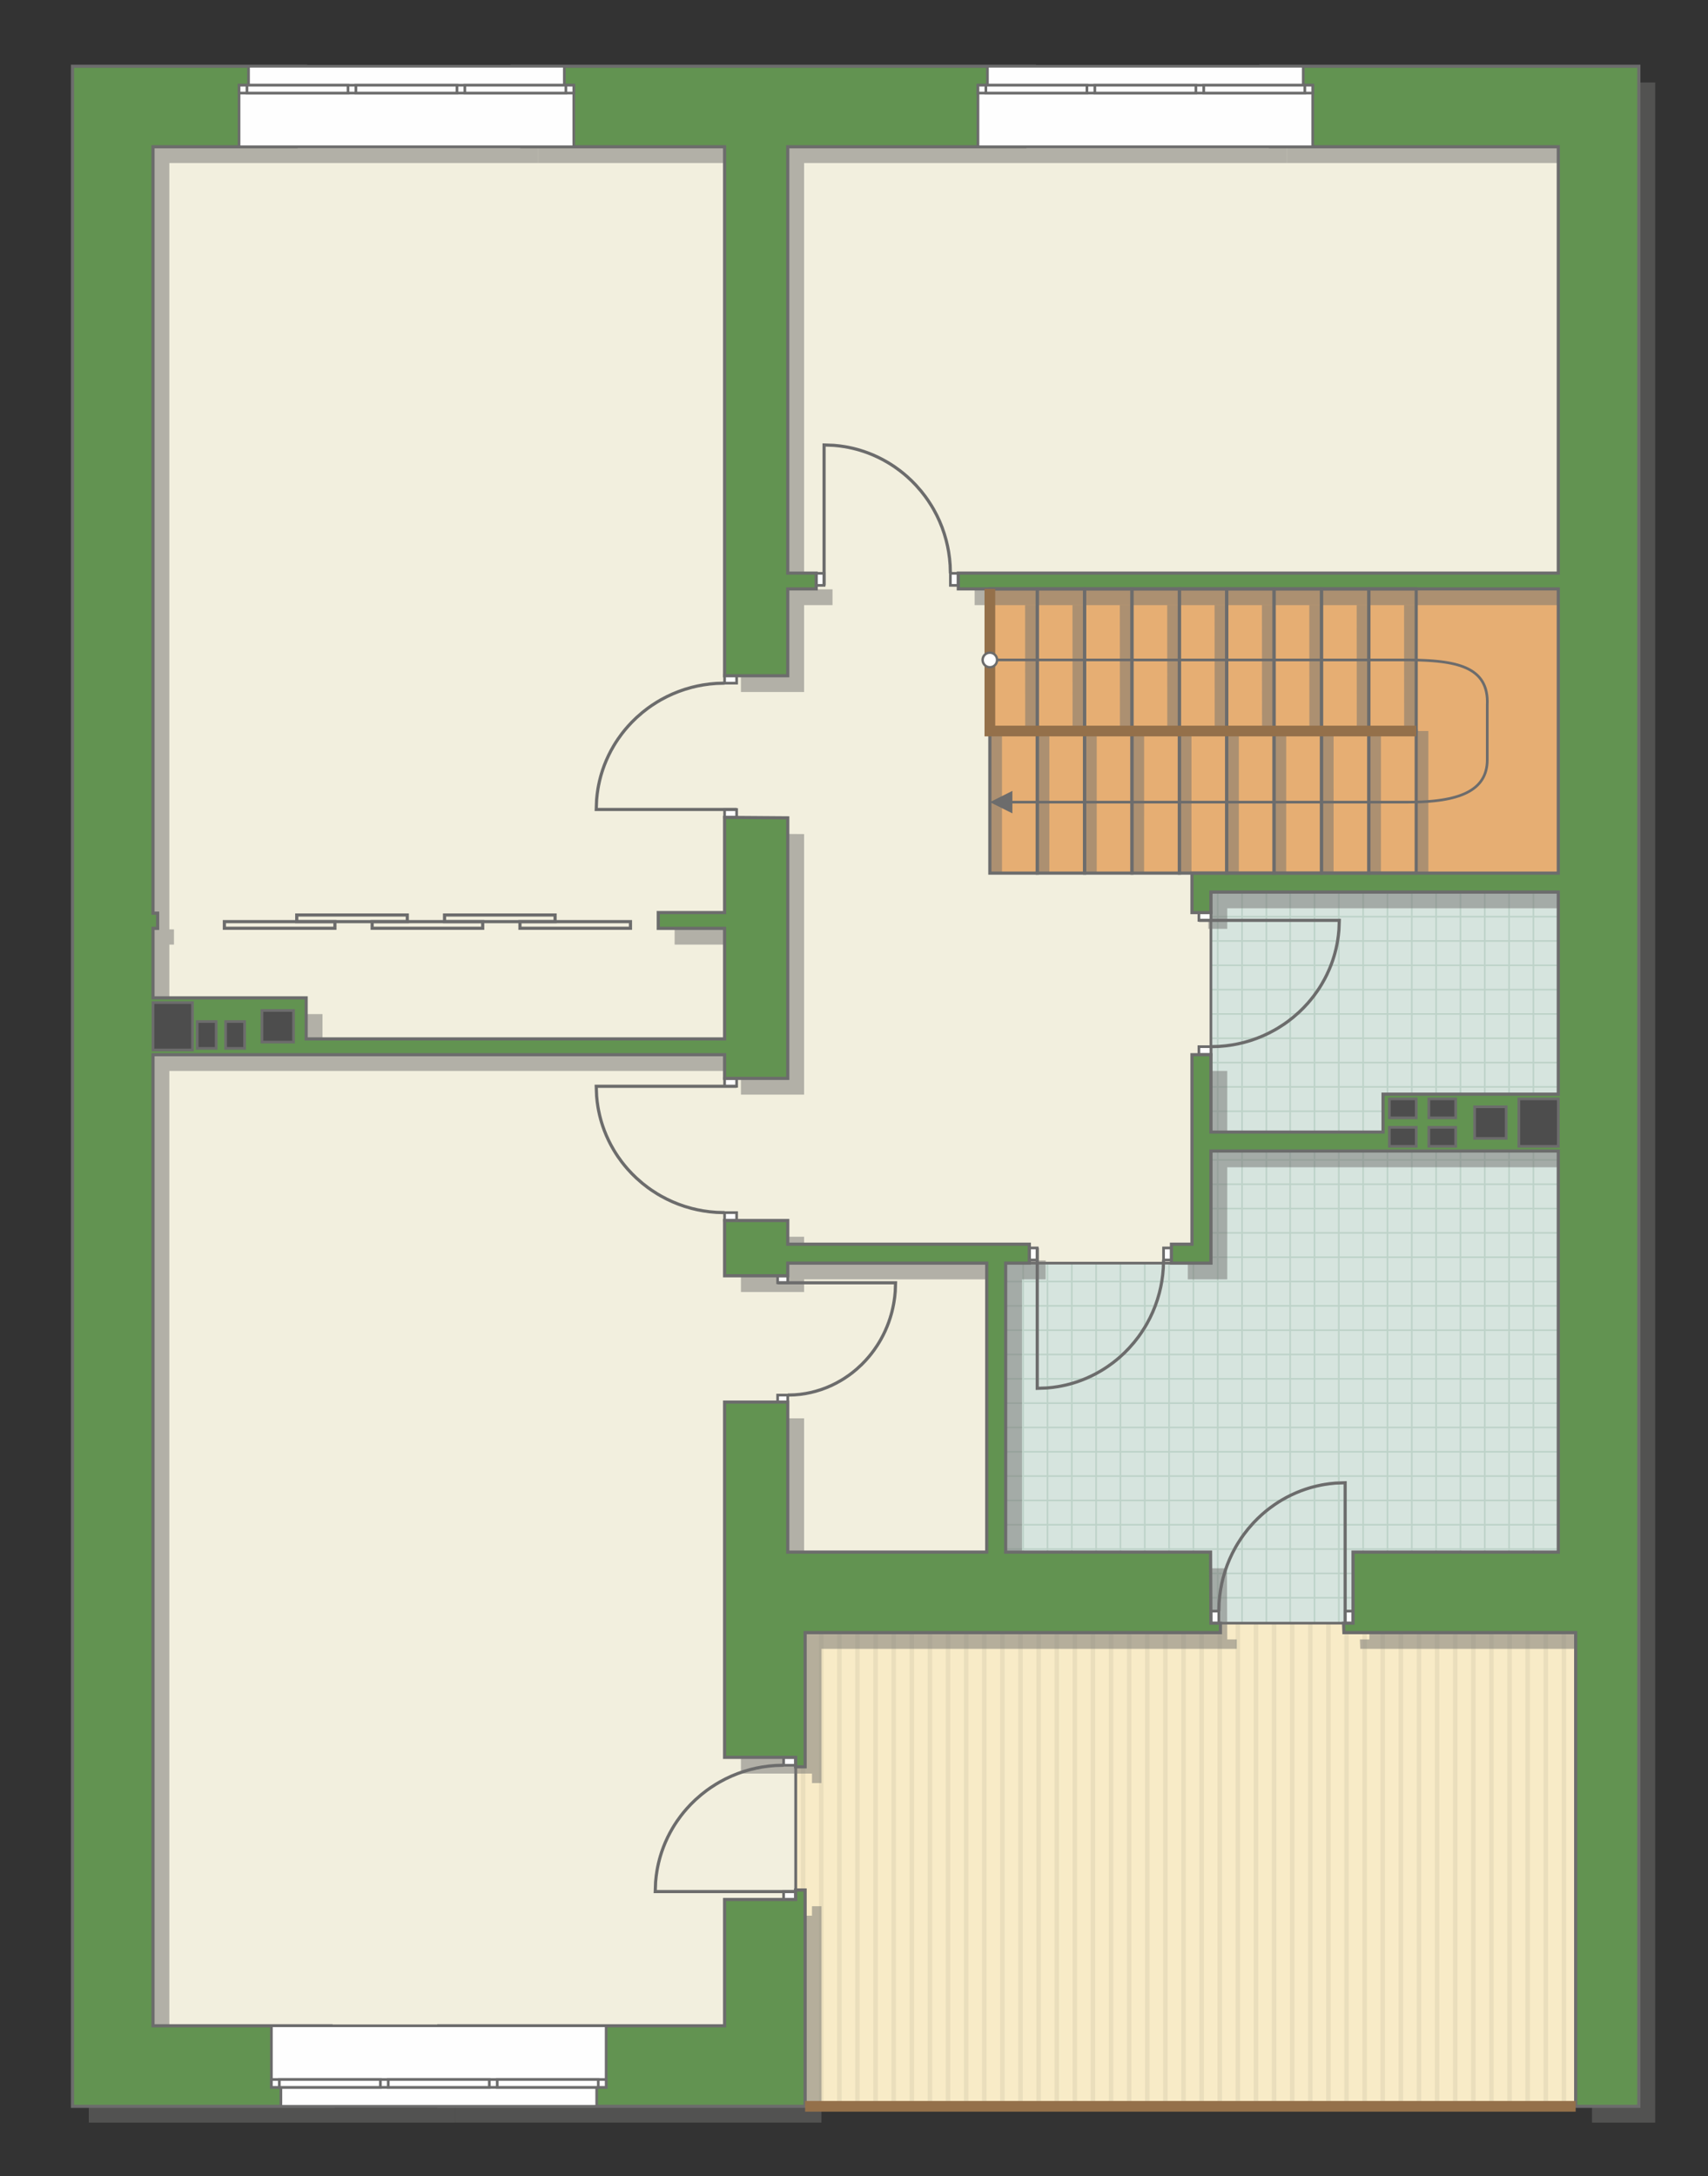 <?xml version="1.0" encoding="UTF-8"?>
<!DOCTYPE svg PUBLIC "-//W3C//DTD SVG 1.1//EN" "http://www.w3.org/Graphics/SVG/1.1/DTD/svg11.dtd">
<!-- Creator: CorelDRAW -->
<svg xmlns="http://www.w3.org/2000/svg" xml:space="preserve" width="108.118mm" height="137.746mm" version="1.1" style="shape-rendering:geometricPrecision; text-rendering:geometricPrecision; image-rendering:optimizeQuality; fill-rule:evenodd; clip-rule:evenodd"
viewBox="0 0 8147.09 10379.65"
 xmlns:xlink="http://www.w3.org/1999/xlink"
 xmlns:xodm="http://www.corel.com/coreldraw/odm/2003">
 <rect x="0" y="0" width="8147.09" height="10379.65" fill="#333333" stroke="none"/>
 <defs>
  <style type="text/css">
   <![CDATA[
    .str4 {stroke:#94704A;stroke-width:51.01;stroke-miterlimit:22.926}
    .str1 {stroke:#6C6C6C;stroke-width:12.73;stroke-miterlimit:22.926}
    .str2 {stroke:#6C6C6C;stroke-width:12.76;stroke-miterlimit:22.926}
    .str3 {stroke:#6C6C6C;stroke-width:15.07;stroke-miterlimit:22.926}
    .str0 {stroke:#BDD2C8;stroke-width:7.54;stroke-miterlimit:22.926}
    .fil1 {fill:none}
    .fil8 {fill:#FEFEFE}
    .fil0 {fill:#D6E4DE}
    .fil10 {fill:#4D4D4D}
    .fil9 {fill:#629351}
    .fil6 {fill:#E6AE73}
    .fil4 {fill:#EADEBC}
    .fil5 {fill:#F2EFDE}
    .fil3 {fill:#F8EBC7}
    .fil12 {fill:white}
    .fil2 {fill:white}
    .fil11 {fill:#6C6C6C;fill-rule:nonzero}
    .fil7 {fill:#727271;fill-opacity:0.502}
   ]]>
  </style>
    <clipPath id="id0">
     <path d="M7666.4 7744.39l-2869.46 -3.92 0 -1715.41 979.14 0 0 -1769.91 1656.95 0 233.37 3489.24z"/>
    </clipPath>
    <clipPath id="id1">
     <path d="M3832.71 7779.82l1943.38 -37.45 677.88 0 1061.96 45.14 0 2259.55 -3675.53 0 -45.21 -986.68 0 -677.89 37.53 -602.67z"/>
    </clipPath>
 </defs>
 <g id="пол">
  <g id="_2223179200864">
   <polygon class="fil0" points="7666.4,7744.39 4796.94,7740.48 4796.94,6025.07 5776.08,6025.07 5776.08,4255.16 7433.03,4255.16 "/>
   <g style="clip-path:url(#id0)">
    <g>
     <path id="_1" class="fil1 str0" d="M6966.27 8314.41l0 -4660.79m-116.03 4660.79l0 -4660.79m-116.03 4660.79l0 -4660.79m-116.03 4660.79l0 -4660.79m-116.03 4660.79l0 -4660.79m-116.03 4660.79l0 -4660.79m-116.03 4660.79l0 -4660.79m-116.03 4660.79l0 -4660.79m1740.38 4660.85l0 -4660.79m-116.03 4660.79l0 -4660.79m-116.03 4660.79l0 -4660.79m-116.03 4660.79l0 -4660.79m-116.03 4660.79l0 -4660.79m-116.03 4660.79l0 -4660.79m-116.03 4660.79l0 -4660.79m-116.03 4660.79l0 -4660.79m1740.44 4660.73l0 -4660.79m-116.03 4660.79l0 -4660.79m-116.03 4660.79l0 -4660.79m-116.03 4660.79l0 -4660.79m-116.03 4660.79l0 -4660.79m-116.03 4660.79l0 -4660.79m-116.03 4660.79l0 -4660.79m-116.03 4660.79l0 -4660.79m1740.38 4660.85l0 -4660.79m-116.03 4660.79l0 -4660.79m-116.03 4660.79l0 -4660.79m-116.03 4660.79l0 -4660.79m-116.03 4660.79l0 -4660.79m-116.03 4660.79l0 -4660.79m-116.03 4660.79l0 -4660.79m-116.03 4660.79l0 -4660.79"/>
     <path class="fil1 str0" d="M10813.56 6808.84l-7621.96 0m7621.96 116.03l-7621.96 0m7621.96 116.03l-7621.96 0m7621.96 116.03l-7621.96 0m7621.96 116.03l-7621.96 0m7621.96 116.03l-7621.96 0m7621.96 116.03l-7621.96 0m7621.96 116.03l-7621.96 0m7622.06 -1740.38l-7621.96 0m7621.96 116.03l-7621.96 0m7621.96 116.03l-7621.96 0m7621.96 116.03l-7621.96 0m7621.96 116.03l-7621.96 0m7621.96 116.03l-7621.96 0m7621.96 116.03l-7621.96 0m7621.96 116.03l-7621.96 0m7621.86 -1740.44l-7621.96 0m7621.96 116.03l-7621.96 0m7621.96 116.03l-7621.96 0m7621.96 116.03l-7621.96 0m7621.96 116.03l-7621.96 0m7621.96 116.03l-7621.96 0m7621.96 116.03l-7621.96 0m7621.96 116.03l-7621.96 0m7622.06 -1740.38l-7621.96 0m7621.96 116.03l-7621.96 0m7621.96 116.03l-7621.96 0m7621.96 116.03l-7621.96 0m7621.96 116.03l-7621.96 0m7621.96 116.03l-7621.96 0m7621.96 116.03l-7621.96 0m7621.96 116.03l-7621.96 0"/>
     <path class="fil1 str0" d="M10563.06 8314.47l0 -4660.79m-116.03 4660.79l0 -4660.79m-116.03 4660.79l0 -4660.79m-116.03 4660.79l0 -4660.79m-116.03 4660.79l0 -4660.79m-116.03 4660.79l0 -4660.79m-116.03 4660.79l0 -4660.79m-116.03 4660.79l0 -4660.79m928.18 4660.85l0 -4660.79"/>
     <path class="fil1 str0" d="M3256.1 8363.84l0 -4660.79m-116.03 4660.79l0 -4660.79m-116.03 4660.79l0 -4660.79m-116.03 4660.79l0 -4660.79m-116.03 4660.79l0 -4660.79m-116.03 4660.79l0 -4660.79m-116.03 4660.79l0 -4660.79m-116.03 4660.79l0 -4660.79m1740.38 4660.85l0 -4660.79m-116.03 4660.79l0 -4660.79m-116.03 4660.79l0 -4660.79m-116.03 4660.79l0 -4660.79m-116.03 4660.79l0 -4660.79m-116.03 4660.79l0 -4660.79m-116.03 4660.79l0 -4660.79m-116.03 4660.79l0 -4660.79m1740.44 4660.73l0 -4660.79m-116.03 4660.79l0 -4660.79m-116.03 4660.79l0 -4660.79m-116.03 4660.79l0 -4660.79m-116.03 4660.79l0 -4660.79m-116.03 4660.79l0 -4660.79m-116.03 4660.79l0 -4660.79m-116.03 4660.79l0 -4660.79m1740.38 4660.85l0 -4660.79m-116.03 4660.79l0 -4660.79m-116.03 4660.79l0 -4660.79m-116.03 4660.79l0 -4660.79m-116.03 4660.79l0 -4660.79m-116.03 4660.79l0 -4660.79m-116.03 4660.79l0 -4660.79m-116.03 4660.79l0 -4660.79"/>
    </g>
   </g>
   <polygon class="fil1" points="7666.4,7744.39 4796.94,7740.48 4796.94,6025.07 5776.08,6025.07 5776.08,4255.16 7433.03,4255.16 "/>
   <polygon class="fil2" points="3832.71,7779.82 5776.08,7742.37 6453.97,7742.37 7515.92,7787.5 7515.92,10047.06 3840.39,10047.06 3795.18,9060.38 3795.18,8382.49 "/>
   <g style="clip-path:url(#id1)">
    <g>
     <g>
      <rect class="fil3" transform="matrix(4.67283E-13 7.762 50.716 -4.65695E-11 -931.782 5803.78)" width="703.35" height="173.77"/>
      <rect class="fil4" transform="matrix(4.67283E-13 7.762 0.124 -1.14149E-13 -931.782 5803.78)" width="703.35" height="173.77"/>
      <rect class="fil4" transform="matrix(4.67283E-13 7.762 0.124 -1.14149E-13 4252.17 5803.78)" width="703.35" height="173.77"/>
      <rect class="fil4" transform="matrix(4.67283E-13 7.762 0.124 -1.14149E-13 364.205 5803.78)" width="703.35" height="173.77"/>
      <rect class="fil4" transform="matrix(4.67283E-13 7.762 0.124 -1.14149E-13 5548.15 5803.78)" width="703.35" height="173.77"/>
      <rect class="fil4" transform="matrix(4.67283E-13 7.762 0.124 -1.14149E-13 1660.19 5803.78)" width="703.35" height="173.77"/>
      <rect class="fil4" transform="matrix(4.67283E-13 7.762 0.124 -1.14149E-13 6844.14 5803.78)" width="703.35" height="173.77"/>
      <rect class="fil4" transform="matrix(4.67283E-13 7.762 0.124 -1.14149E-13 2956.18 5803.78)" width="703.35" height="173.77"/>
      <rect class="fil4" transform="matrix(4.67283E-13 7.762 0.124 -1.14149E-13 -672.584 5803.78)" width="703.35" height="173.77"/>
      <rect class="fil4" transform="matrix(4.67283E-13 7.762 0.124 -1.14149E-13 4511.36 5803.78)" width="703.35" height="173.77"/>
      <rect class="fil4" transform="matrix(4.67283E-13 7.762 0.124 -1.14149E-13 623.403 5803.78)" width="703.35" height="173.77"/>
      <rect class="fil4" transform="matrix(4.67283E-13 7.762 0.124 -1.14149E-13 5807.35 5803.78)" width="703.35" height="173.77"/>
      <rect class="fil4" transform="matrix(4.67283E-13 7.762 0.124 -1.14149E-13 1919.39 5803.78)" width="703.35" height="173.77"/>
      <rect class="fil4" transform="matrix(4.67283E-13 7.762 0.124 -1.14149E-13 7103.34 5803.78)" width="703.35" height="173.77"/>
      <rect class="fil4" transform="matrix(4.67283E-13 7.762 0.124 -1.14149E-13 3215.38 5803.78)" width="703.35" height="173.77"/>
      <rect class="fil4" transform="matrix(4.67283E-13 7.762 0.124 -1.14149E-13 -413.387 5803.78)" width="703.35" height="173.77"/>
      <rect class="fil4" transform="matrix(4.67283E-13 7.762 0.124 -1.14149E-13 4770.56 5803.78)" width="703.35" height="173.77"/>
      <rect class="fil4" transform="matrix(4.67283E-13 7.762 0.124 -1.14149E-13 882.6 5803.78)" width="703.35" height="173.77"/>
      <rect class="fil4" transform="matrix(4.67283E-13 7.762 0.124 -1.14149E-13 6066.55 5803.78)" width="703.35" height="173.77"/>
      <rect class="fil4" transform="matrix(4.67283E-13 7.762 0.124 -1.14149E-13 2178.59 5803.78)" width="703.35" height="173.77"/>
      <rect class="fil4" transform="matrix(4.67283E-13 7.762 0.124 -1.14149E-13 7362.53 5803.78)" width="703.35" height="173.77"/>
      <rect class="fil4" transform="matrix(4.67283E-13 7.762 0.124 -1.14149E-13 3474.57 5803.78)" width="703.35" height="173.77"/>
      <rect class="fil4" transform="matrix(4.67283E-13 7.762 0.124 -1.14149E-13 -154.189 5803.78)" width="703.35" height="173.77"/>
      <rect class="fil4" transform="matrix(4.67283E-13 7.762 0.124 -1.14149E-13 5029.76 5803.78)" width="703.35" height="173.77"/>
      <rect class="fil4" transform="matrix(4.67283E-13 7.762 0.124 -1.14149E-13 1141.8 5803.78)" width="703.35" height="173.77"/>
      <rect class="fil4" transform="matrix(4.67283E-13 7.762 0.124 -1.14149E-13 6325.74 5803.78)" width="703.35" height="173.77"/>
      <rect class="fil4" transform="matrix(4.67283E-13 7.762 0.124 -1.14149E-13 2437.78 5803.78)" width="703.35" height="173.77"/>
      <rect class="fil4" transform="matrix(4.67283E-13 7.762 0.124 -1.14149E-13 7621.73 5803.78)" width="703.35" height="173.77"/>
      <rect class="fil4" transform="matrix(4.67283E-13 7.762 0.124 -1.14149E-13 3733.77 5803.78)" width="703.35" height="173.77"/>
      <rect class="fil4" transform="matrix(4.67283E-13 7.762 0.124 -1.14149E-13 105.008 5803.78)" width="703.35" height="173.77"/>
      <rect class="fil4" transform="matrix(4.67283E-13 7.762 0.124 -1.14149E-13 5288.96 5803.78)" width="703.35" height="173.77"/>
      <rect class="fil4" transform="matrix(4.67283E-13 7.762 0.124 -1.14149E-13 1400.99 5803.78)" width="703.35" height="173.77"/>
      <rect class="fil4" transform="matrix(4.67283E-13 7.762 0.124 -1.14149E-13 6584.94 5803.78)" width="703.35" height="173.77"/>
      <rect class="fil4" transform="matrix(4.67283E-13 7.762 0.124 -1.14149E-13 2696.98 5803.78)" width="703.35" height="173.77"/>
      <rect class="fil4" transform="matrix(4.67283E-13 7.762 0.124 -1.14149E-13 3992.97 5803.78)" width="703.35" height="173.77"/>
      <rect class="fil4" transform="matrix(4.67283E-13 7.762 0.124 -1.14149E-13 -845.382 5803.78)" width="703.35" height="173.77"/>
      <rect class="fil4" transform="matrix(4.67283E-13 7.762 0.124 -1.14149E-13 4338.56 5803.78)" width="703.35" height="173.77"/>
      <rect class="fil4" transform="matrix(4.67283E-13 7.762 0.124 -1.14149E-13 450.604 5803.78)" width="703.35" height="173.77"/>
      <rect class="fil4" transform="matrix(4.67283E-13 7.762 0.124 -1.14149E-13 5634.55 5803.78)" width="703.35" height="173.77"/>
      <rect class="fil4" transform="matrix(4.67283E-13 7.762 0.124 -1.14149E-13 1746.59 5803.78)" width="703.35" height="173.77"/>
      <rect class="fil4" transform="matrix(4.67283E-13 7.762 0.124 -1.14149E-13 6930.54 5803.78)" width="703.35" height="173.77"/>
      <rect class="fil4" transform="matrix(4.67283E-13 7.762 0.124 -1.14149E-13 3042.58 5803.78)" width="703.35" height="173.77"/>
      <rect class="fil4" transform="matrix(4.67283E-13 7.762 0.124 -1.14149E-13 -586.185 5803.78)" width="703.35" height="173.77"/>
      <rect class="fil4" transform="matrix(4.67283E-13 7.762 0.124 -1.14149E-13 4597.76 5803.78)" width="703.35" height="173.77"/>
      <rect class="fil4" transform="matrix(4.67283E-13 7.762 0.124 -1.14149E-13 709.802 5803.78)" width="703.35" height="173.77"/>
      <rect class="fil4" transform="matrix(4.67283E-13 7.762 0.124 -1.14149E-13 5893.75 5803.78)" width="703.35" height="173.77"/>
      <rect class="fil4" transform="matrix(4.67283E-13 7.762 0.124 -1.14149E-13 2005.79 5803.78)" width="703.35" height="173.77"/>
      <rect class="fil4" transform="matrix(4.67283E-13 7.762 0.124 -1.14149E-13 7189.74 5803.78)" width="703.35" height="173.77"/>
      <rect class="fil4" transform="matrix(4.67283E-13 7.762 0.124 -1.14149E-13 3301.78 5803.78)" width="703.35" height="173.77"/>
      <rect class="fil4" transform="matrix(4.67283E-13 7.762 0.124 -1.14149E-13 -326.988 5803.78)" width="703.35" height="173.77"/>
      <rect class="fil4" transform="matrix(4.67283E-13 7.762 0.124 -1.14149E-13 4856.96 5803.78)" width="703.35" height="173.77"/>
      <rect class="fil4" transform="matrix(4.67283E-13 7.762 0.124 -1.14149E-13 968.999 5803.78)" width="703.35" height="173.77"/>
      <rect class="fil4" transform="matrix(4.67283E-13 7.762 0.124 -1.14149E-13 6152.95 5803.78)" width="703.35" height="173.77"/>
      <rect class="fil4" transform="matrix(4.67283E-13 7.762 0.124 -1.14149E-13 2264.99 5803.78)" width="703.35" height="173.77"/>
      <rect class="fil4" transform="matrix(4.67283E-13 7.762 0.124 -1.14149E-13 7448.93 5803.78)" width="703.35" height="173.77"/>
      <rect class="fil4" transform="matrix(4.67283E-13 7.762 0.124 -1.14149E-13 3560.97 5803.78)" width="703.35" height="173.77"/>
      <rect class="fil4" transform="matrix(4.67283E-13 7.762 0.124 -1.14149E-13 -67.79 5803.78)" width="703.35" height="173.77"/>
      <rect class="fil4" transform="matrix(4.67283E-13 7.762 0.124 -1.14149E-13 5116.16 5803.78)" width="703.35" height="173.77"/>
      <rect class="fil4" transform="matrix(4.67283E-13 7.762 0.124 -1.14149E-13 1228.2 5803.78)" width="703.35" height="173.77"/>
      <rect class="fil4" transform="matrix(4.67283E-13 7.762 0.124 -1.14149E-13 6412.14 5803.78)" width="703.35" height="173.77"/>
      <rect class="fil4" transform="matrix(4.67283E-13 7.762 0.124 -1.14149E-13 2524.18 5803.78)" width="703.35" height="173.77"/>
      <rect class="fil4" transform="matrix(4.67283E-13 7.762 0.124 -1.14149E-13 7708.13 5803.78)" width="703.35" height="173.77"/>
      <rect class="fil4" transform="matrix(4.67283E-13 7.762 0.124 -1.14149E-13 3820.17 5803.78)" width="703.35" height="173.77"/>
      <rect class="fil4" transform="matrix(4.67283E-13 7.762 0.124 -1.14149E-13 191.407 5803.78)" width="703.35" height="173.77"/>
      <rect class="fil4" transform="matrix(4.67283E-13 7.762 0.124 -1.14149E-13 5375.35 5803.78)" width="703.35" height="173.77"/>
      <rect class="fil4" transform="matrix(4.67283E-13 7.762 0.124 -1.14149E-13 1487.39 5803.78)" width="703.35" height="173.77"/>
      <rect class="fil4" transform="matrix(4.67283E-13 7.762 0.124 -1.14149E-13 6671.34 5803.78)" width="703.35" height="173.77"/>
      <rect class="fil4" transform="matrix(4.67283E-13 7.762 0.124 -1.14149E-13 2783.38 5803.78)" width="703.35" height="173.77"/>
      <rect class="fil4" transform="matrix(4.67283E-13 7.762 0.124 -1.14149E-13 4079.37 5803.78)" width="703.35" height="173.77"/>
      <rect class="fil4" transform="matrix(4.67283E-13 7.762 0.124 -1.14149E-13 -758.983 5803.78)" width="703.35" height="173.77"/>
      <rect class="fil4" transform="matrix(4.67283E-13 7.762 0.124 -1.14149E-13 4424.96 5803.78)" width="703.35" height="173.77"/>
      <rect class="fil4" transform="matrix(4.67283E-13 7.762 0.124 -1.14149E-13 537.004 5803.78)" width="703.35" height="173.77"/>
      <rect class="fil4" transform="matrix(4.67283E-13 7.762 0.124 -1.14149E-13 5720.95 5803.78)" width="703.35" height="173.77"/>
      <rect class="fil4" transform="matrix(4.67283E-13 7.762 0.124 -1.14149E-13 1832.99 5803.78)" width="703.35" height="173.77"/>
      <rect class="fil4" transform="matrix(4.67283E-13 7.762 0.124 -1.14149E-13 7016.94 5803.78)" width="703.35" height="173.77"/>
      <rect class="fil4" transform="matrix(4.67283E-13 7.762 0.124 -1.14149E-13 3128.98 5803.78)" width="703.35" height="173.77"/>
      <rect class="fil4" transform="matrix(4.67283E-13 7.762 0.124 -1.14149E-13 -499.786 5803.78)" width="703.35" height="173.77"/>
      <rect class="fil4" transform="matrix(4.67283E-13 7.762 0.124 -1.14149E-13 4684.16 5803.78)" width="703.35" height="173.77"/>
      <rect class="fil4" transform="matrix(4.67283E-13 7.762 0.124 -1.14149E-13 796.201 5803.78)" width="703.35" height="173.77"/>
      <rect class="fil4" transform="matrix(4.67283E-13 7.762 0.124 -1.14149E-13 5980.15 5803.78)" width="703.35" height="173.77"/>
      <rect class="fil4" transform="matrix(4.67283E-13 7.762 0.124 -1.14149E-13 2092.19 5803.78)" width="703.35" height="173.77"/>
      <rect class="fil4" transform="matrix(4.67283E-13 7.762 0.124 -1.14149E-13 7276.13 5803.78)" width="703.35" height="173.77"/>
      <rect class="fil4" transform="matrix(4.67283E-13 7.762 0.124 -1.14149E-13 3388.17 5803.78)" width="703.35" height="173.77"/>
      <rect class="fil4" transform="matrix(4.67283E-13 7.762 0.124 -1.14149E-13 -240.589 5803.78)" width="703.35" height="173.77"/>
      <rect class="fil4" transform="matrix(4.67283E-13 7.762 0.124 -1.14149E-13 4943.36 5803.78)" width="703.35" height="173.77"/>
      <rect class="fil4" transform="matrix(4.67283E-13 7.762 0.124 -1.14149E-13 1055.4 5803.78)" width="703.35" height="173.77"/>
      <rect class="fil4" transform="matrix(4.67283E-13 7.762 0.124 -1.14149E-13 6239.35 5803.78)" width="703.35" height="173.77"/>
      <rect class="fil4" transform="matrix(4.67283E-13 7.762 0.124 -1.14149E-13 2351.39 5803.78)" width="703.35" height="173.77"/>
      <rect class="fil4" transform="matrix(4.67283E-13 7.762 0.124 -1.14149E-13 7535.33 5803.78)" width="703.35" height="173.77"/>
      <rect class="fil4" transform="matrix(4.67283E-13 7.762 0.124 -1.14149E-13 3647.37 5803.78)" width="703.35" height="173.77"/>
      <rect class="fil4" transform="matrix(4.67283E-13 7.762 0.124 -1.14149E-13 18.609 5803.78)" width="703.35" height="173.77"/>
      <rect class="fil4" transform="matrix(4.67283E-13 7.762 0.124 -1.14149E-13 5202.56 5803.78)" width="703.35" height="173.77"/>
      <rect class="fil4" transform="matrix(4.67283E-13 7.762 0.124 -1.14149E-13 1314.6 5803.78)" width="703.35" height="173.77"/>
      <rect class="fil4" transform="matrix(4.67283E-13 7.762 0.124 -1.14149E-13 6498.54 5803.78)" width="703.35" height="173.77"/>
      <rect class="fil4" transform="matrix(4.67283E-13 7.762 0.124 -1.14149E-13 2610.58 5803.78)" width="703.35" height="173.77"/>
      <rect class="fil4" transform="matrix(4.67283E-13 7.762 0.124 -1.14149E-13 7794.53 5803.78)" width="703.35" height="173.77"/>
      <rect class="fil4" transform="matrix(4.67283E-13 7.762 0.124 -1.14149E-13 3906.57 5803.78)" width="703.35" height="173.77"/>
      <rect class="fil4" transform="matrix(4.67283E-13 7.762 0.124 -1.14149E-13 277.806 5803.78)" width="703.35" height="173.77"/>
      <rect class="fil4" transform="matrix(4.67283E-13 7.762 0.124 -1.14149E-13 5461.75 5803.78)" width="703.35" height="173.77"/>
      <rect class="fil4" transform="matrix(4.67283E-13 7.762 0.124 -1.14149E-13 1573.79 5803.78)" width="703.35" height="173.77"/>
      <rect class="fil4" transform="matrix(4.67283E-13 7.762 0.124 -1.14149E-13 6757.74 5803.78)" width="703.35" height="173.77"/>
      <rect class="fil4" transform="matrix(4.67283E-13 7.762 0.124 -1.14149E-13 2869.78 5803.78)" width="703.35" height="173.77"/>
      <rect class="fil4" transform="matrix(4.67283E-13 7.762 0.124 -1.14149E-13 4165.77 5803.78)" width="703.35" height="173.77"/>
     </g>
    </g>
   </g>
   <polygon class="fil1 str1" points="3832.71,7779.82 5776.08,7742.37 6453.97,7742.37 7515.92,7787.5 7515.92,10047.06 3840.39,10047.06 3795.18,9060.38 3795.18,8382.49 "/>
   <polygon class="fil5 str2" points="537.72,7613.1 458.68,9662.9 788.27,9854.98 3674.09,9738.56 3795.18,9060.38 3795.18,7554.29 4740,7508.59 4740,6025.07 5776.08,6025.07 5776.08,4164.73 7531.48,4164.73 7531.48,508.06 6253.3,361.19 4306.57,361.19 537.72,361.19 390.86,5584.47 390.86,7410.96 "/>
   <polygon class="fil6 str2" points="4721.66,4164.73 7531.48,4164.73 7531.48,2771.37 4721.66,2771.37 "/>
  </g>
 </g>
 <g id="тень">
  <g id="_2223179190928">
   <polygon class="fil7" points="4890.12,3486.88 4889.66,2886.46 4947.65,2886.46 4947.59,3486.88 "/>
   <polygon class="fil7" points="5116.09,3486.88 5115.63,2886.46 5173.62,2886.46 5173.56,3486.88 "/>
   <polygon class="fil7" points="5342.02,3486.88 5341.55,2886.46 5399.54,2886.46 5399.48,3486.88 "/>
   <polygon class="fil7" points="5567.99,3486.88 5567.52,2886.46 5625.51,2886.46 5625.45,3486.88 "/>
   <polygon class="fil7" points="5793.91,3486.88 5793.45,2886.46 5851.44,2886.46 5851.38,3486.88 "/>
   <polygon class="fil7" points="6019.88,3486.88 6019.42,2886.46 6077.41,2886.46 6077.35,3486.88 "/>
   <polygon class="fil7" points="6245.81,3486.88 6245.34,2886.46 6303.33,2886.46 6303.27,3486.88 "/>
   <polygon class="fil7" points="6471.78,3486.88 6471.31,2886.46 6529.3,2886.46 6529.24,3486.88 "/>
   <polygon class="fil7" points="6697.76,3486.88 6697.3,2886.46 6755.29,2886.46 6755.23,3486.88 "/>
   <polygon class="fil7" points="4721.95,4164.73 4721.48,3486.88 4779.47,3486.88 4779.41,4164.73 "/>
   <polygon class="fil7" points="4947.92,4164.73 4947.45,3486.88 5005.44,3486.88 5005.38,4164.73 "/>
   <polygon class="fil7" points="5173.84,4164.73 5173.38,3486.88 5231.37,3486.88 5231.31,4164.73 "/>
   <polygon class="fil7" points="5399.81,4164.73 5399.35,3486.88 5457.34,3486.88 5457.28,4164.73 "/>
   <polygon class="fil7" points="5625.74,4164.73 5625.27,3486.88 5683.26,3486.88 5683.2,4164.73 "/>
   <polygon class="fil7" points="5851.71,4164.73 5851.24,3486.88 5909.23,3486.88 5909.17,4164.73 "/>
   <polygon class="fil7" points="6077.63,4164.73 6077.17,3486.88 6135.16,3486.88 6135.1,4164.73 "/>
   <polygon class="fil7" points="6303.6,4164.73 6303.14,3486.88 6361.13,3486.88 6361.07,4164.73 "/>
   <polygon class="fil7" points="6529.59,4164.73 6529.12,3486.88 6587.11,3486.88 6587.05,4164.73 "/>
   <polygon class="fil7" points="6755.7,4164.73 6755.23,3486.88 6813.22,3486.88 6813.16,4164.73 "/>
  </g>
  <g id="_2223179193712">
   <polygon class="fil7" points="423.58,393.43 423.58,10124.49 2170.96,10124.49 2170.96,10047.06 2161.98,9740.34 807.74,9740.34 807.74,5108.28 3534.26,5108.28 3534.26,5221.31 3835.52,5221.31 3835.52,3978.53 3534.26,3976.26 3534.26,4430.4 3217.92,4430.4 3217.92,4505.75 3534.26,4505.75 3534.26,5033 1538.29,5033 1538.29,4837.16 807.74,4837.16 807.74,4505.75 829.82,4505.75 829.82,4433.19 807.74,4433.19 807.74,777.55 2567.14,777.55 2567.14,679.47 1490.27,438.63 1535.49,438.63 1535.49,393.43 "/>
   <polygon class="fil7" points="2567.14,777.55 3534.26,777.55 3534.26,3300.67 3835.52,3300.67 3835.52,2886.46 3971.08,2886.46 3971.08,2811.14 3835.52,2811.14 3835.52,777.55 6137.89,777.55 6137.89,700.12 4966.28,438.63 5011.49,438.63 5011.49,393.43 2521.93,393.43 2521.93,438.63 2567.14,438.63 "/>
   <polygon class="fil7" points="6137.89,777.55 7510.97,777.55 7510.97,2811.14 4648.97,2811.14 4648.97,2886.46 7510.97,2886.46 7510.97,4242.16 5763.6,4242.16 5763.6,4430.47 5854.02,4430.47 5854.02,4332.59 7510.97,4332.59 7510.97,5296.59 6675,5296.59 6675,5477.36 5854.02,5477.36 5854.02,5108.35 5763.6,5108.35 5763.6,6012.15 5665.71,6012.15 5665.71,6102.5 5854.02,6102.5 5854.02,5567.78 7510.97,5567.78 7510.97,7480.87 6531.9,7480.87 6531.9,7819.8 6486.69,7819.8 6488.42,7864.94 7593.86,7864.94 7593.86,10124.49 7895.12,10124.49 7895.12,393.43 6092.68,393.43 6092.68,438.63 6137.89,438.63 "/>
   <polygon class="fil7" points="3534.26,6162.78 3534.26,5899.2 3835.52,5899.2 3835.52,6012.15 4987.83,6012.15 4987.83,6102.5 4874.88,6102.5 4874.88,7480.87 5852.36,7480.87 5854.02,7819.8 5899.23,7819.8 5899.23,7864.94 3918.33,7864.94 3918.33,8505.14 3873.12,8505.14 3873.12,8459.93 3534.26,8459.93 3534.26,6765.31 3835.52,6765.31 3835.52,7480.87 4784.53,7480.87 4784.53,6102.5 3835.52,6102.5 3835.52,6162.78 "/>
   <polygon class="fil7" points="2170.96,10124.49 2170.96,9740.34 3534.26,9740.34 3534.26,9137.81 3873.12,9137.81 3873.12,9092.6 3918.33,9092.6 3918.33,10124.49 "/>
  </g>
 </g>
 <g id="двери">
  <g id="_2223179194144">
   <g>
    <polygon class="fil8 str1" points="3930.82,2734.76 3930.82,2792.19 3893.14,2792.19 3893.14,2734.76 "/>
    <polyline class="fil1 str3" points="3930.82,2792.19 3930.82,2122.48 3977.19,2124.26 4004.71,2127.04 4029.39,2130.64 4045.41,2133.54 4067.31,2138.26 4088.24,2143.59 4101.63,2147.43 4120.67,2153.49 4141.93,2161.12 4164.69,2170.32 4189.76,2181.75 4211.34,2192.75 4234.49,2205.82 4249.31,2214.91 4266.77,2226.41 4291.48,2244.25 4309.67,2258.63 4326.7,2273.18 4347.88,2292.87 4368.97,2314.47 4393.69,2342.76 4413.32,2367.99 4426.48,2386.55 4443.58,2413.06 4453.83,2430.56 4468.75,2458.64 4481.8,2486.61 4493.48,2515.28 4503.84,2544.97 4513.24,2577.3 4519.8,2605.05 4524.91,2632 4529.34,2663.73 4532.15,2695.68 4533.35,2734.76 "/>
    <polygon class="fil8 str1" points="4533.35,2792.19 4571.03,2792.19 4571.03,2734.76 4533.35,2734.76 "/>
   </g>
   <g>
    <polygon class="fil8 str1" points="4947.57,6010 4947.57,5952.57 4909.9,5952.57 4909.9,6010 "/>
    <polyline class="fil1 str3" points="4947.57,5952.57 4947.57,6622.28 4993.94,6620.5 5021.46,6617.72 5046.14,6614.12 5062.16,6611.22 5084.07,6606.5 5104.99,6601.17 5118.38,6597.33 5137.43,6591.27 5158.68,6583.64 5181.44,6574.44 5206.51,6563.01 5228.1,6552.01 5251.25,6538.93 5266.06,6529.85 5283.52,6518.35 5308.24,6500.51 5326.42,6486.13 5343.45,6471.58 5364.63,6451.89 5385.72,6430.29 5410.44,6402 5430.08,6376.77 5443.23,6358.21 5460.33,6331.7 5470.59,6314.2 5485.5,6286.11 5498.56,6258.15 5510.23,6229.48 5520.6,6199.79 5529.99,6167.46 5536.56,6139.71 5541.66,6112.76 5546.1,6081.03 5548.9,6049.08 5550.11,6010 "/>
    <polygon class="fil8 str1" points="5550.11,5952.57 5587.78,5952.57 5587.78,6010 5550.11,6010 "/>
   </g>
   <g>
    <polygon class="fil8 str1" points="3456.32,3861.15 3513.74,3861.15 3513.74,3898.83 3456.32,3898.83 "/>
    <polyline class="fil1 str3" points="3513.74,3861.15 2844.03,3861.15 2845.82,3814.78 2848.59,3787.26 2852.19,3762.58 2855.09,3746.56 2859.81,3724.66 2865.15,3703.73 2868.99,3690.34 2875.05,3671.3 2882.67,3650.04 2891.87,3627.29 2903.31,3602.22 2914.31,3580.63 2927.38,3557.48 2936.47,3542.66 2947.97,3525.21 2965.8,3500.49 2980.19,3482.31 2994.73,3465.28 3014.42,3444.09 3036.03,3423 3064.31,3398.29 3089.54,3378.65 3108.11,3365.49 3134.62,3348.4 3152.11,3338.14 3180.2,3323.23 3208.16,3310.17 3236.84,3298.5 3266.52,3288.13 3298.86,3278.73 3326.6,3272.17 3353.56,3267.07 3385.29,3262.63 3417.23,3259.83 3456.32,3258.62 "/>
    <polygon class="fil8 str1" points="3513.74,3258.62 3513.74,3220.94 3456.32,3220.94 3456.32,3258.62 "/>
   </g>
   <g>
    <polygon class="fil8 str1" points="3456.32,5181.55 3513.74,5181.55 3513.74,5143.88 3456.32,5143.88 "/>
    <polyline class="fil1 str3" points="3513.74,5181.55 2844.03,5181.55 2845.82,5227.92 2848.59,5255.44 2852.19,5280.12 2855.09,5296.14 2859.81,5318.05 2865.15,5338.97 2868.99,5352.36 2875.05,5371.41 2882.67,5392.66 2891.87,5415.42 2903.31,5440.49 2914.31,5462.08 2927.38,5485.23 2936.47,5500.04 2947.97,5517.5 2965.8,5542.22 2980.19,5560.4 2994.73,5577.43 3014.42,5598.61 3036.03,5619.7 3064.31,5644.42 3089.54,5664.06 3108.11,5677.21 3134.62,5694.31 3152.11,5704.57 3180.2,5719.48 3208.16,5732.54 3236.84,5744.21 3266.52,5754.58 3298.86,5763.98 3326.6,5770.54 3353.56,5775.64 3385.29,5780.08 3417.23,5782.88 3456.32,5784.09 "/>
    <polygon class="fil8 str1" points="3513.74,5784.09 3513.74,5821.76 3456.32,5821.76 3456.32,5784.09 "/>
   </g>
   <g>
    <polygon class="fil8 str1" points="5776.08,4389.96 5718.66,4389.96 5718.66,4352.28 5776.08,4352.28 "/>
    <polyline class="fil1 str3" points="5718.66,4389.96 6388.37,4389.96 6386.58,4436.33 6383.81,4463.85 6380.21,4488.53 6377.31,4504.55 6372.59,4526.45 6367.26,4547.38 6363.41,4560.77 6357.35,4579.81 6349.73,4601.07 6340.53,4623.82 6329.1,4648.89 6318.1,4670.48 6305.02,4693.63 6295.93,4708.44 6284.43,4725.9 6266.6,4750.62 6252.21,4768.8 6237.67,4785.83 6217.98,4807.01 6196.38,4828.11 6168.09,4852.82 6142.86,4872.46 6124.29,4885.62 6097.78,4902.71 6080.29,4912.97 6052.2,4927.88 6024.24,4940.94 5995.57,4952.61 5965.88,4962.98 5933.54,4972.38 5905.8,4978.94 5878.84,4984.04 5847.11,4988.48 5815.17,4991.28 5776.08,4992.49 "/>
    <polygon class="fil8 str1" points="5718.66,4992.49 5718.66,5030.17 5776.08,5030.17 5776.08,4992.49 "/>
   </g>
   <g>
    <polygon class="fil8 str1" points="3757.58,6118.84 3709.35,6118.84 3709.35,6085.35 3757.58,6085.35 "/>
    <polyline class="fil1 str3" points="3709.35,6118.84 4271.73,6118.84 4270.23,6160.06 4267.91,6184.52 4264.88,6206.45 4262.44,6220.69 4258.49,6240.16 4254,6258.76 4250.78,6270.66 4245.69,6287.58 4239.29,6306.48 4231.56,6326.71 4221.96,6348.99 4212.72,6368.18 4201.74,6388.75 4194.11,6401.93 4184.45,6417.44 4169.48,6439.41 4157.4,6455.57 4145.18,6470.71 4128.65,6489.54 4110.51,6508.28 4086.76,6530.25 4065.57,6547.7 4049.98,6559.4 4027.72,6574.6 4013.03,6583.71 3989.44,6596.96 3965.96,6608.58 3941.89,6618.95 3916.95,6628.16 3889.8,6636.51 3866.5,6642.34 3843.87,6646.88 3817.22,6650.83 3790.4,6653.31 3757.58,6654.38 "/>
    <polygon class="fil8 str1" points="3709.35,6654.38 3709.35,6687.88 3757.58,6687.88 3757.58,6654.38 "/>
   </g>
   <g>
    <polygon class="fil8 str1" points="6416.3,7684.94 6416.3,7742.37 6453.97,7742.37 6453.97,7684.94 "/>
    <polyline class="fil1 str3" points="6416.3,7742.37 6416.3,7072.66 6369.92,7074.44 6342.4,7077.21 6317.73,7080.82 6301.71,7083.72 6279.8,7088.43 6258.87,7093.77 6245.48,7097.61 6226.44,7103.67 6205.19,7111.3 6182.43,7120.5 6157.36,7131.93 6135.77,7142.93 6112.62,7156 6097.81,7165.09 6080.35,7176.59 6055.63,7194.43 6037.45,7208.81 6020.42,7223.36 5999.24,7243.04 5978.14,7264.65 5953.43,7292.94 5933.79,7318.16 5920.64,7336.73 5903.54,7363.24 5893.28,7380.74 5878.37,7408.82 5865.31,7436.79 5853.64,7465.46 5843.27,7495.15 5833.87,7527.48 5827.31,7555.23 5822.21,7582.18 5817.77,7613.91 5814.97,7645.86 5813.76,7684.94 "/>
    <polygon class="fil8 str1" points="5813.76,7742.37 5776.08,7742.37 5776.08,7684.94 5813.76,7684.94 "/>
   </g>
   <g>
    <polygon class="fil8 str1" points="3737.76,9022.7 3795.18,9022.7 3795.18,9060.38 3737.76,9060.38 "/>
    <polyline class="fil1 str3" points="3795.18,9022.7 3125.47,9022.7 3127.26,8976.33 3130.03,8948.81 3133.63,8924.13 3136.53,8908.11 3141.25,8886.2 3146.58,8865.28 3150.43,8851.89 3156.49,8832.85 3164.11,8811.59 3173.31,8788.83 3184.74,8763.76 3195.74,8742.17 3208.82,8719.03 3217.91,8704.21 3229.41,8686.75 3247.24,8662.04 3261.63,8643.85 3276.17,8626.82 3295.86,8605.64 3317.46,8584.55 3345.75,8559.83 3370.98,8540.2 3389.55,8527.04 3416.06,8509.94 3433.55,8499.69 3461.64,8484.77 3489.6,8471.72 3518.27,8460.04 3547.96,8449.67 3580.3,8440.28 3608.04,8433.71 3635,8428.61 3666.73,8424.17 3698.67,8421.37 3737.76,8420.17 "/>
    <polygon class="fil8 str1" points="3795.18,8420.17 3795.18,8382.49 3737.76,8382.49 3737.76,8420.17 "/>
   </g>
  </g>
 </g>
 <g id="стена">
  <g id="_2223179166544">
   <polygon class="fil9 str3" points="345.65,316 345.65,10047.06 1588.2,10047.06 1579.23,9662.9 729.8,9662.9 729.8,5030.85 3456.32,5030.85 3456.32,5143.88 3757.58,5143.88 3757.58,3901.09 3456.32,3898.83 3456.32,4352.96 3139.98,4352.96 3139.98,4428.32 3456.32,4428.32 3456.32,4955.57 1460.35,4955.57 1460.35,4759.72 729.8,4759.72 729.8,4428.32 751.88,4428.32 751.88,4355.75 729.8,4355.75 729.8,700.12 1412.34,700.12 1412.34,361.19 1457.55,361.19 1457.55,316 "/>
   <polygon class="fil9 str3" points="2489.2,700.12 3456.32,700.12 3456.32,3223.23 3757.58,3223.23 3757.58,2809.02 3893.14,2809.02 3893.14,2733.71 3757.58,2733.71 3757.58,700.12 4888.34,700.12 4888.34,361.19 4933.56,361.19 4933.56,316 2443.99,316 2443.99,361.19 2489.2,361.19 "/>
   <polygon class="fil9 str3" points="6059.96,700.12 7433.03,700.12 7433.03,2733.71 4571.03,2733.71 4571.03,2809.02 7433.03,2809.02 7433.03,4164.73 5685.66,4164.73 5685.66,4353.04 5776.08,4353.04 5776.08,4255.16 7433.03,4255.16 7433.03,5219.15 6597.06,5219.15 6597.06,5399.93 5776.08,5399.93 5776.08,5030.92 5685.66,5030.92 5685.66,5934.72 5587.78,5934.72 5587.78,6025.07 5776.08,6025.07 5776.08,5490.35 7433.03,5490.35 7433.03,7403.44 6453.97,7403.44 6453.97,7742.37 6408.75,7742.37 6410.49,7787.5 7515.92,7787.5 7515.92,10047.06 7817.19,10047.06 7817.19,316 6014.74,316 6014.74,361.19 6059.96,361.19 "/>
   <polygon class="fil9 str3" points="3456.32,6085.35 3456.32,5821.76 3757.58,5821.76 3757.58,5934.72 4909.9,5934.72 4909.9,6025.07 4796.94,6025.07 4796.94,7403.44 5774.43,7403.44 5776.08,7742.37 5821.3,7742.37 5821.3,7787.5 3840.39,7787.5 3840.39,8427.71 3795.18,8427.71 3795.18,8382.5 3456.32,8382.5 3456.32,6687.88 3757.58,6687.88 3757.58,7403.44 4706.59,7403.44 4706.59,6025.07 3757.58,6025.07 3757.58,6085.35 "/>
   <polygon class="fil9 str3" points="2093.02,10047.06 2093.02,9662.9 3456.32,9662.9 3456.32,9060.38 3795.18,9060.38 3795.18,9015.16 3840.39,9015.16 3840.39,10047.06 "/>
  </g>
 </g>
 <g id="окно">
  <g id="_2223179175280">
   <g>
    <polygon class="fil8 str1" points="1339.86,10047.06 2846.18,10047.06 2846.18,9956.71 2891.39,9956.71 2891.39,9662.9 1294.65,9662.9 1294.65,9956.71 1339.86,9956.71 "/>
    <polygon class="fil8 str1" points="1294.65,9956.71 2891.39,9956.71 2891.39,9919.03 1369.28,9919.03 1294.65,9919.03 "/>
    <polygon class="fil8 str1" points="1332.33,9937.87 1332.33,9956.71 1814.36,9956.71 1814.36,9919.03 1332.33,9919.03 "/>
    <polygon class="fil8 str1" points="1852.04,9937.87 1852.04,9956.71 2334.08,9956.71 2334.08,9919.03 1852.04,9919.03 "/>
    <polygon class="fil8 str1" points="2371.68,9943.37 2371.68,9956.71 2853.71,9956.71 2853.71,9919.03 2371.68,9919.03 "/>
   </g>
   <g>
    <polygon class="fil8 str1" points="1185.46,315.97 2691.78,315.97 2691.78,406.31 2736.99,406.31 2736.99,700.12 1140.25,700.12 1140.25,406.31 1185.46,406.31 "/>
    <polygon class="fil8 str1" points="1140.25,406.31 2736.99,406.31 2736.99,443.99 1214.88,443.99 1140.25,443.99 "/>
    <polygon class="fil8 str1" points="1177.93,425.15 1177.93,406.31 1659.96,406.31 1659.96,443.99 1177.93,443.99 "/>
    <polygon class="fil8 str1" points="1697.64,425.15 1697.64,406.31 2179.68,406.31 2179.68,443.99 1697.64,443.99 "/>
    <polygon class="fil8 str1" points="2217.28,419.65 2217.28,406.31 2699.32,406.31 2699.32,443.99 2217.28,443.99 "/>
   </g>
   <g>
    <polygon class="fil8 str1" points="4710.06,315.97 6216.38,315.97 6216.38,406.31 6261.59,406.31 6261.59,700.12 4664.85,700.12 4664.85,406.31 4710.06,406.31 "/>
    <polygon class="fil8 str1" points="4664.85,406.31 6261.59,406.31 6261.59,443.99 4739.48,443.99 4664.85,443.99 "/>
    <polygon class="fil8 str1" points="4702.52,425.15 4702.52,406.31 5184.56,406.31 5184.56,443.99 4702.52,443.99 "/>
    <polygon class="fil8 str1" points="5222.24,425.15 5222.24,406.31 5704.27,406.31 5704.27,443.99 5222.24,443.99 "/>
    <polygon class="fil8 str1" points="5741.87,419.65 5741.87,406.31 6223.91,406.31 6223.91,443.99 5741.87,443.99 "/>
   </g>
  </g>
 </g>
 <g id="ВК">
  <g id="_2223179185120">
   <polygon class="fil10 str2" points="7033.89,5279.44 7184.29,5279.44 7184.29,5430.07 7033.89,5430.07 "/>
   <polygon class="fil10 str2" points="7244.8,5241.76 7433.03,5241.76 7433.03,5467.75 7244.8,5467.75 "/>
   <polygon class="fil10 str2" points="6815.44,5241.76 6943.54,5241.76 6943.54,5332.18 6815.44,5332.18 "/>
   <polygon class="fil10 str2" points="6815.44,5377.32 6943.54,5377.32 6943.54,5467.75 6815.44,5467.75 "/>
   <polygon class="fil10 str2" points="6627.13,5241.76 6755.23,5241.76 6755.23,5332.18 6627.13,5332.18 "/>
   <polygon class="fil10 str2" points="6627.13,5377.32 6755.23,5377.32 6755.23,5467.75 6627.13,5467.75 "/>
   <polygon class="fil10 str2" points="729.8,4782.33 918.11,4782.33 918.11,5008.24 729.8,5008.24 "/>
   <polygon class="fil10 str2" points="940.64,4872.68 1031.06,4872.68 1031.06,5000.7 940.64,5000.7 "/>
   <polygon class="fil10 str2" points="1076.2,4872.68 1166.62,4872.68 1166.62,5000.7 1076.2,5000.7 "/>
   <polygon class="fil10 str2" points="1249.51,4819.93 1400.14,4819.93 1400.14,4970.64 1249.51,4970.64 "/>
  </g>
 </g>
 <g id="Линии">
  <g id="_2223179188576">
   <g>
    <polygon class="fil1 str3" points="1070.25,4427.79 1070.25,4396.14 1597.5,4396.14 1597.5,4427.79 "/>
    <polygon class="fil1 str3" points="1415.52,4396.14 1415.52,4364.49 1942.77,4364.49 1942.77,4396.14 "/>
    <polygon class="fil1 str3" points="1775.18,4427.79 1775.18,4396.14 2302.43,4396.14 2302.43,4427.79 "/>
    <polygon class="fil1 str3" points="2120.45,4396.14 2120.45,4364.49 2647.7,4364.49 2647.7,4396.14 "/>
    <polygon class="fil1 str3" points="2480.11,4427.79 2480.11,4396.14 3007.36,4396.14 3007.36,4427.79 "/>
   </g>
   <g>
    <polygon class="fil1 str3" points="4721.66,3486.88 4947.57,3486.88 4947.57,4164.73 4721.66,4164.73 "/>
    <polygon class="fil1 str3" points="4947.65,3486.88 5173.56,3486.88 5173.56,4164.73 4947.65,4164.73 "/>
    <polygon class="fil1 str3" points="5173.56,3486.88 5399.47,3486.88 5399.47,4164.73 5173.56,4164.73 "/>
    <polygon class="fil1 str3" points="5399.54,3486.88 5625.45,3486.88 5625.45,4164.73 5399.54,4164.73 "/>
    <polygon class="fil1 str3" points="5625.45,3486.88 5851.36,3486.88 5851.36,4164.73 5625.45,4164.73 "/>
    <polygon class="fil1 str3" points="5851.44,3486.88 6077.35,3486.88 6077.35,4164.73 5851.44,4164.73 "/>
    <polygon class="fil1 str3" points="6077.35,3486.88 6303.26,3486.88 6303.26,4164.73 6077.35,4164.73 "/>
    <polygon class="fil1 str3" points="6303.33,3486.88 6529.24,3486.88 6529.24,4164.73 6303.33,4164.73 "/>
    <polygon class="fil1 str3" points="6529.32,3486.88 6755.23,3486.88 6755.23,4164.73 6529.32,4164.73 "/>
    <polygon class="fil1 str3" points="4721.66,2809.03 4947.57,2809.03 4947.57,3486.88 4721.66,3486.88 "/>
    <polygon class="fil1 str3" points="4947.65,2809.03 5173.56,2809.03 5173.56,3486.88 4947.65,3486.88 "/>
    <polygon class="fil1 str3" points="5173.56,2809.03 5399.47,2809.03 5399.47,3486.88 5173.56,3486.88 "/>
    <polygon class="fil1 str3" points="5399.54,2809.03 5625.45,2809.03 5625.45,3486.88 5399.54,3486.88 "/>
    <polygon class="fil1 str3" points="5625.45,2809.03 5851.36,2809.03 5851.36,3486.88 5625.45,3486.88 "/>
    <polygon class="fil1 str3" points="5851.44,2809.03 6077.35,2809.03 6077.35,3486.88 5851.44,3486.88 "/>
    <polygon class="fil1 str3" points="6077.35,2809.03 6303.26,2809.03 6303.26,3486.88 6077.35,3486.88 "/>
    <polygon class="fil1 str3" points="6303.33,2809.03 6529.24,2809.03 6529.24,3486.88 6303.33,3486.88 "/>
    <polygon class="fil1 str3" points="6529.32,2809.03 6755.23,2809.03 6755.23,3486.88 6529.32,3486.88 "/>
   </g>
   <line class="fil1 str4" x1="3840.39" y1="10047.06" x2="7515.92" y2= "10047.06" />
   <polyline class="fil1 str4" points="4721.66,2809.03 4721.66,3486.88 6755.23,3486.88 "/>
   <g>
    <g>
     <path class="fil11" d="M4721.44 3107.66l0 0 2.05 0.05 2.03 0.15 2.01 0.26 1.98 0.36 1.94 0.44 1.91 0.54 1.87 0.63 1.83 0.72 1.78 0.81 1.73 0.89 1.69 0.97 1.63 1.04 1.57 1.12 1.51 1.19 1.45 1.26 1.39 1.33 1.33 1.39 1.27 1.45 1.19 1.51 1.12 1.57 1.05 1.63 0.96 1.68 0.89 1.74 0.81 1.78 0.72 1.83 0.63 1.88 0.54 1.91 0.45 1.94 0.35 1.99 0.26 2.01 0.16 2.03 0.05 2.06 -26.8 0 -0.02 -0.7 -0.05 -0.69 -0.09 -0.66 -0.11 -0.66 -0.15 -0.64 -0.18 -0.63 -0.21 -0.62 -0.23 -0.6 -0.27 -0.59 -0.29 -0.58 -0.32 -0.56 -0.35 -0.54 -0.38 -0.53 -0.4 -0.51 -0.43 -0.49 -0.44 -0.47 -0.47 -0.45 -0.49 -0.42 -0.5 -0.4 -0.54 -0.38 -0.54 -0.35 -0.56 -0.32 -0.58 -0.3 -0.59 -0.26 -0.6 -0.24 -0.62 -0.2 -0.63 -0.18 -0.64 -0.15 -0.66 -0.11 -0.66 -0.09 -0.68 -0.05 -0.7 -0.02 0 0 0 -26.8zm-40.19 40.19l0 0 0.05 -2.06 0.16 -2.03 0.26 -2.01 0.35 -1.99 0.45 -1.94 0.54 -1.91 0.63 -1.88 0.72 -1.83 0.81 -1.78 0.89 -1.74 0.96 -1.68 1.05 -1.63 1.12 -1.57 1.19 -1.51 1.27 -1.45 1.33 -1.39 1.39 -1.33 1.45 -1.26 1.51 -1.19 1.57 -1.12 1.63 -1.04 1.69 -0.97 1.73 -0.89 1.78 -0.81 1.83 -0.72 1.87 -0.63 1.91 -0.54 1.94 -0.44 1.98 -0.36 2.01 -0.26 2.03 -0.15 2.05 -0.05 0 26.8 -0.7 0.02 -0.68 0.05 -0.66 0.09 -0.66 0.11 -0.64 0.15 -0.63 0.18 -0.62 0.2 -0.6 0.24 -0.59 0.26 -0.58 0.3 -0.56 0.32 -0.54 0.35 -0.54 0.38 -0.5 0.4 -0.49 0.42 -0.47 0.45 -0.44 0.47 -0.43 0.49 -0.4 0.51 -0.38 0.53 -0.35 0.54 -0.32 0.56 -0.29 0.58 -0.27 0.59 -0.23 0.6 -0.21 0.62 -0.18 0.63 -0.15 0.64 -0.11 0.66 -0.09 0.66 -0.05 0.69 -0.02 0.7 0 0 -26.8 0zm40.19 40.19l0 0 -2.05 -0.05 -2.03 -0.15 -2.01 -0.26 -1.98 -0.36 -1.94 -0.44 -1.91 -0.54 -1.87 -0.63 -1.83 -0.72 -1.78 -0.81 -1.73 -0.89 -1.69 -0.97 -1.63 -1.04 -1.57 -1.12 -1.51 -1.19 -1.45 -1.26 -1.39 -1.33 -1.33 -1.39 -1.27 -1.45 -1.19 -1.51 -1.12 -1.57 -1.05 -1.63 -0.96 -1.68 -0.89 -1.74 -0.81 -1.78 -0.72 -1.83 -0.63 -1.88 -0.54 -1.91 -0.45 -1.94 -0.35 -1.99 -0.26 -2.01 -0.16 -2.03 -0.05 -2.06 26.8 0 0.02 0.7 0.05 0.69 0.09 0.66 0.11 0.66 0.15 0.64 0.18 0.63 0.21 0.62 0.23 0.6 0.27 0.59 0.29 0.58 0.32 0.56 0.35 0.54 0.38 0.53 0.4 0.51 0.43 0.49 0.44 0.47 0.47 0.45 0.49 0.42 0.5 0.4 0.54 0.38 0.54 0.35 0.56 0.32 0.58 0.3 0.59 0.26 0.6 0.24 0.62 0.2 0.63 0.18 0.64 0.15 0.66 0.11 0.66 0.09 0.68 0.05 0.7 0.02 0 0 0 26.8zm40.19 -40.19l-0.05 2.06 -0.16 2.03 -0.26 2.01 -0.35 1.99 -0.45 1.94 -0.54 1.91 -0.63 1.88 -0.72 1.83 -0.81 1.78 -0.89 1.74 -0.96 1.68 -1.05 1.63 -1.12 1.57 -1.19 1.51 -1.27 1.45 -1.33 1.39 -1.39 1.33 -1.45 1.26 -1.51 1.19 -1.57 1.12 -1.63 1.04 -1.69 0.97 -1.73 0.89 -1.78 0.81 -1.83 0.72 -1.87 0.63 -1.91 0.54 -1.94 0.44 -1.98 0.36 -2.01 0.26 -2.03 0.15 -2.05 0.05 0 -26.8 0.7 -0.02 0.68 -0.05 0.66 -0.09 0.66 -0.11 0.64 -0.15 0.63 -0.18 0.62 -0.2 0.6 -0.24 0.59 -0.26 0.58 -0.3 0.56 -0.32 0.54 -0.35 0.54 -0.38 0.5 -0.4 0.49 -0.42 0.47 -0.45 0.44 -0.47 0.43 -0.49 0.4 -0.51 0.38 -0.53 0.35 -0.54 0.32 -0.56 0.29 -0.58 0.27 -0.59 0.23 -0.6 0.21 -0.62 0.18 -0.63 0.15 -0.64 0.11 -0.66 0.09 -0.66 0.05 -0.69 0.02 -0.7 26.8 0zm1955.97 -6.31l-0.11 12.75 0.05 0.01 -120.14 0 -121.06 -0.01 -121.85 -0.01 -122.5 0 -123.04 -0.01 -123.43 -0.01 -123.69 0 -123.82 -0.01 -123.83 -0.01 -123.69 0 -123.43 -0.01 -123.04 -0.01 -122.5 0 -121.85 -0.01 -121.06 0.01 -120.14 0 0 -12.76 120.14 0 121.06 0.01 121.85 0.01 122.5 0 123.04 0.01 123.43 0.01 123.69 0 123.83 0.01 123.82 0.01 123.69 0 123.43 0.01 123.04 0.01 122.5 0 121.85 0.01 121.06 -0.01 120.14 0 0.05 0.01zm-0.05 -0.01l0.05 0.01 -0.91 -0.01 0.86 0zm383 220.33l-12.76 0 0.01 -0.29 0.29 -16.61 -0.67 -15.65 -1.61 -14.74 -2.49 -13.85 -3.37 -12.98 -4.23 -12.17 -5.05 -11.38 -5.86 -10.62 -6.65 -9.91 -7.44 -9.23 -8.21 -8.58 -8.98 -7.97 -9.73 -7.38 -10.49 -6.81 -11.21 -6.27 -11.94 -5.73 -12.64 -5.24 -13.32 -4.74 -13.99 -4.29 -14.63 -3.83 -15.25 -3.41 -15.85 -3 -16.43 -2.61 -16.99 -2.27 -17.53 -1.93 -18.05 -1.61 -18.55 -1.33 -19.01 -1.07 -19.48 -0.81 -19.9 -0.61 -20.32 -0.41 -20.71 -0.25 0.11 -12.75 20.81 0.25 20.43 0.41 20.05 0.61 19.63 0.83 19.21 1.07 18.76 1.34 18.29 1.64 17.81 1.96 17.29 2.3 16.78 2.68 16.25 3.07 15.67 3.5 15.11 3.96 14.51 4.44 13.9 4.95 13.25 5.49 12.61 6.07 11.92 6.66 11.23 7.29 10.5 7.96 9.74 8.64 8.94 9.35 8.13 10.09 7.27 10.83 6.39 11.6 5.5 12.37 4.56 13.15 3.62 13.95 2.66 14.77 1.7 15.6 0.7 16.45 -0.29 17.33 0.01 -0.29zm-12.76 0l0 -0.12 0.01 -0.17 -0.01 0.29zm12.76 261.92l-12.76 0 0 0 0 -23.28 0 -20.52 0 -18.15 0 -16.17 0 -14.59 0 -13.41 0 -12.62 0 -12.21 0 -12.22 0 -12.62 0 -13.41 0 -14.59 0 -16.17 0 -18.15 0 -20.52 0 -23.28 12.76 0 0 23.28 0 20.52 0 18.15 0 16.17 0 14.59 0 13.41 0 12.62 0 12.22 0 12.21 0 12.62 0 13.41 0 14.59 0 16.17 0 18.15 0 20.52 0 23.28 0 0zm-383 208.74l0 -12.76 0 0 22.03 -0.14 21.42 -0.47 20.81 -0.78 20.18 -1.11 19.55 -1.45 18.91 -1.78 18.27 -2.14 17.6 -2.49 16.95 -2.86 16.28 -3.23 15.6 -3.61 14.91 -4 14.22 -4.39 13.53 -4.79 12.82 -5.18 12.11 -5.61 11.39 -6.01 10.67 -6.44 9.94 -6.86 9.22 -7.29 8.49 -7.72 7.78 -8.17 7.05 -8.63 6.32 -9.1 5.61 -9.59 4.88 -10.09 4.16 -10.6 3.41 -11.15 2.68 -11.71 1.92 -12.27 1.17 -12.86 0.38 -13.46 12.76 0 -0.41 14.21 -1.24 13.66 -2.06 13.13 -2.88 12.58 -3.7 12.06 -4.51 11.52 -5.31 10.98 -6.1 10.45 -6.89 9.92 -7.66 9.38 -8.42 8.86 -9.17 8.33 -9.89 7.82 -10.6 7.31 -11.32 6.83 -12 6.34 -12.7 5.88 -13.36 5.41 -14.04 4.97 -14.7 4.53 -15.35 4.12 -16.01 3.71 -16.65 3.3 -17.29 2.92 -17.93 2.54 -18.55 2.17 -19.18 1.81 -19.8 1.46 -20.41 1.12 -21.02 0.78 -21.62 0.47 -22.21 0.16 0 0zm-1927.24 -12.76l1927.24 0 0 12.76 -1927.24 0 0 -12.76zm-68.48 6.38l107.2 -53.6 0 107.2 -107.2 -53.6z"/>
    </g>
    <circle class="fil12" transform="matrix(-2.55667E-14 0.974 -0.965 -2.57952E-14 4721.66 3147.95)" r="29.83"/>
   </g>
  </g>
 </g>
 <g id="контур">
  <polygon class="fil1" points="-0,0 8147.09,0 8147.09,10379.65 -0,10379.65 "/>
 </g>
</svg>
